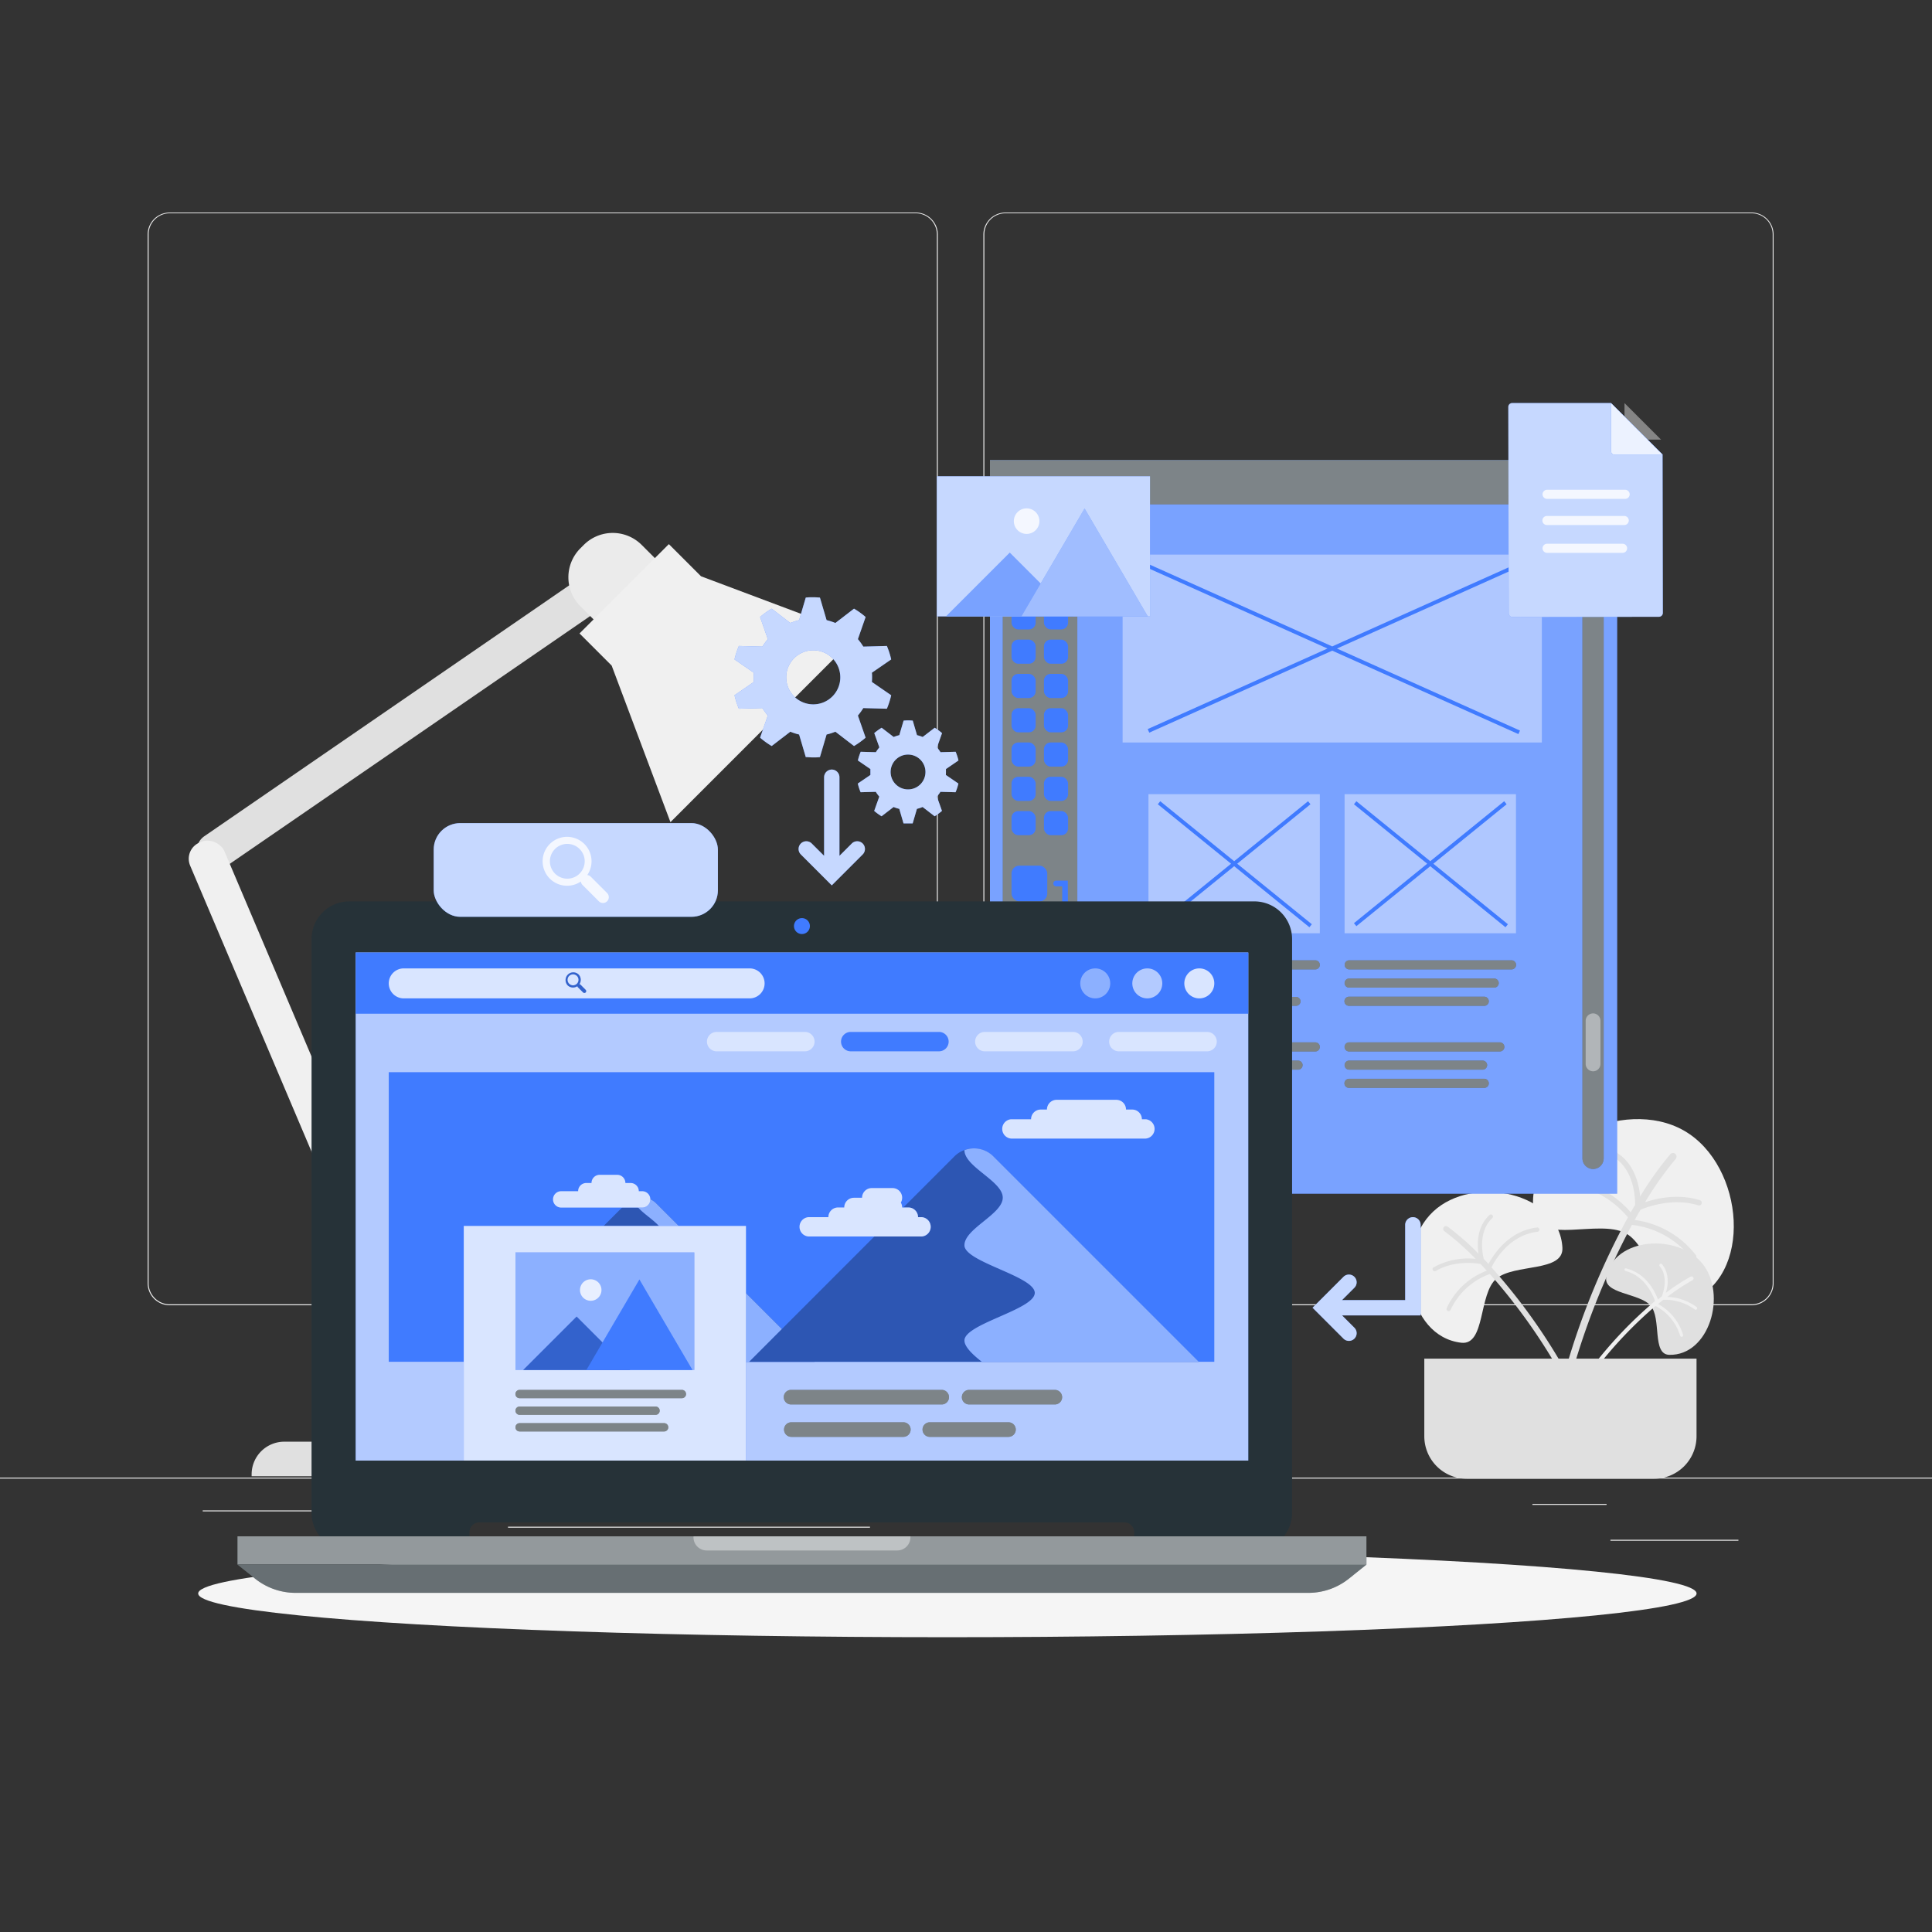 <svg xmlns="http://www.w3.org/2000/svg" viewBox="0 0 500 500"><rect x="0" y="0" width="500" height="500" fill="#333333" stroke="none"/><g id="freepik--background-complete--inject-181"><rect x="416.78" y="398.49" width="33.12" height="0.25" style="fill:#ebebeb"></rect><rect x="322.53" y="401.21" width="8.69" height="0.25" style="fill:#ebebeb"></rect><rect x="396.59" y="389.21" width="19.19" height="0.25" style="fill:#ebebeb"></rect><rect x="52.46" y="390.89" width="43.19" height="0.25" style="fill:#ebebeb"></rect><rect x="104.56" y="390.89" width="6.33" height="0.25" style="fill:#ebebeb"></rect><rect x="131.47" y="395.11" width="93.68" height="0.25" style="fill:#ebebeb"></rect><path d="M237,337.8H43.92a5.71,5.71,0,0,1-5.71-5.71V60.66A5.71,5.71,0,0,1,43.92,55H237a5.71,5.71,0,0,1,5.71,5.71V332.09A5.71,5.71,0,0,1,237,337.8ZM43.92,55.2a5.47,5.47,0,0,0-5.46,5.46V332.09a5.47,5.47,0,0,0,5.46,5.46H237a5.47,5.47,0,0,0,5.46-5.46V60.66A5.47,5.47,0,0,0,237,55.2Z" style="fill:#ebebeb"></path><path d="M453.31,337.8H260.21a5.72,5.72,0,0,1-5.71-5.71V60.66A5.72,5.72,0,0,1,260.21,55h193.1A5.71,5.71,0,0,1,459,60.66V332.09A5.71,5.71,0,0,1,453.31,337.8ZM260.21,55.2a5.47,5.47,0,0,0-5.46,5.46V332.09a5.47,5.47,0,0,0,5.46,5.46h193.1a5.47,5.47,0,0,0,5.46-5.46V60.66a5.47,5.47,0,0,0-5.46-5.46Z" style="fill:#ebebeb"></path><rect y="382.4" width="500" height="0.25" style="fill:#ebebeb"></rect><path d="M105.94,119.6h.53a4.54,4.54,0,0,1,4.54,4.54V247a4.54,4.54,0,0,1-4.54,4.54h-.53a4.55,4.55,0,0,1-4.55-4.55V124.15a4.55,4.55,0,0,1,4.55-4.55Z" transform="translate(198.97 -7.07) rotate(55.49)" style="fill:#e0e0e0"></path><path d="M73.59,373.11h54.08a8.45,8.45,0,0,1,8.45,8.45v.49a0,0,0,0,1,0,0h-71a0,0,0,0,1,0,0v-.49A8.45,8.45,0,0,1,73.59,373.11Z" style="fill:#e0e0e0"></path><path d="M100.27,327.05H101a6.06,6.06,0,0,1,6.06,6.06v44.47a0,0,0,0,1,0,0H94.21a0,0,0,0,1,0,0V333.11A6.06,6.06,0,0,1,100.27,327.05Z" style="fill:#e0e0e0"></path><rect x="72.83" y="212.7" width="9.62" height="131.94" rx="4.55" transform="translate(-102.72 52.5) rotate(-23)" style="fill:#f0f0f0"></rect><path d="M157.5,138.37h1.24a10.6,10.6,0,0,1,10.6,10.6v10.57a0,0,0,0,1,0,0H146.9a0,0,0,0,1,0,0V149A10.6,10.6,0,0,1,157.5,138.37Z" transform="translate(-59.01 155.43) rotate(-45)" style="fill:#ebebeb"></path><polygon points="181.42 149.14 173.1 140.82 149.98 163.94 158.3 172.26 173.51 212.77 221.93 164.35 181.42 149.14" style="fill:#f0f0f0"></polygon><path d="M378.19,347.5c-14.27-1.64-17.57-24.28-7.28-33.95s32.69-5,33.44,9.36c.33,6.39-12.42,4.08-17.08,8S384.47,348.21,378.19,347.5Z" style="fill:#f0f0f0"></path><path d="M397.81,317.67c-7.54.88-11.49,7.35-12.58,9.44L384,325.83c-.46-1.91-1.32-7.28,2.19-10.58a.55.55,0,0,0,.06-.75.54.54,0,0,0-.78-.06c-3.2,3-3.23,7.3-2.85,10a67.17,67.17,0,0,0-8-7,.73.73,0,0,0-1,.19.72.72,0,0,0,.18,1,69.22,69.22,0,0,1,8.11,7.17A18.27,18.27,0,0,0,371,328a.55.55,0,0,0-.17.76.55.55,0,0,0,.74.17c4.67-2.77,10.22-2.06,11.58-1.82.53.55,1.08,1.13,1.63,1.74a18.63,18.63,0,0,0-10.4,9.76.55.55,0,0,0,1,.44,17.86,17.86,0,0,1,10.19-9.34,150.35,150.35,0,0,1,18,25.16l1.25-.72A151,151,0,0,0,386,328c.64-1.34,4.35-8.33,11.91-9.22a.54.54,0,0,0,.49-.57A.56.56,0,0,0,397.81,317.67Z" style="fill:#e0e0e0"></path><path d="M436.79,337c17.27-6.22,14.72-35.36-.93-44.37s-42.13,3.43-38.84,21.48c1.47,8,16.65,1.42,23.6,5C427.72,322.76,429.18,339.77,436.79,337Z" style="fill:#f0f0f0"></path><path d="M403.61,305.7c9.64-1.13,16.46,5.76,18.43,8.05.39-.68.76-1.33,1.13-1.95,0-2.51-.5-9.45-5.84-12.52a.7.7,0,1,1,.66-1.23c4.85,2.76,6.16,8.14,6.48,11.6a86,86,0,0,1,7.85-11,.93.93,0,0,1,1.4,1.21,90.06,90.06,0,0,0-8,11.29c2.95-1,8.54-2.32,14.22-.53a.69.69,0,1,1-.43,1.32c-6.62-2.07-13.31.45-14.94,1.14-.5.84-1,1.72-1.52,2.65a23.86,23.86,0,0,1,15.82,9.08.7.7,0,0,1-1.12.84A22.84,22.84,0,0,0,422.35,317a191.8,191.8,0,0,0-15,36.59l-1.77-.54a193.94,193.94,0,0,1,15.72-38c-1.19-1.48-7.86-9.08-17.52-8a.7.7,0,0,1-.78-.58A.71.71,0,0,1,403.61,305.7Z" style="fill:#e0e0e0"></path><path d="M432,350.63c10.38.25,15-15.64,8.6-23.59s-22.92-6.83-24.89,3.37c-.87,4.54,8.49,4.16,11.43,7.46S427.45,350.52,432,350.63Z" style="fill:#e0e0e0"></path><path d="M421,328.31c5.32,1.38,7.5,6.41,8.07,8l1-.8c.51-1.32,1.67-5.08-.52-7.8a.41.41,0,0,1,0-.55.4.4,0,0,1,.57,0c2,2.45,1.58,5.55,1,7.44a50.28,50.28,0,0,1,6.4-4.2.53.53,0,0,1,.72.24.53.53,0,0,1-.23.69,49.41,49.41,0,0,0-6.52,4.32,13.31,13.31,0,0,1,7.61,2.63.4.4,0,0,1,0,.57.39.39,0,0,1-.54,0,13.12,13.12,0,0,0-8.12-2.46l-1.34,1.08a13.5,13.5,0,0,1,6.48,8,.39.39,0,0,1-.76.21,12.89,12.89,0,0,0-6.37-7.7,108.55,108.55,0,0,0-15.4,16.22l-.82-.64a109,109,0,0,1,16.08-16.84c-.32-1-2.28-6.4-7.61-7.79a.41.41,0,0,1-.29-.46A.39.39,0,0,1,421,328.31Z" style="fill:#f0f0f0"></path><path d="M368.65,351.61h70.41a0,0,0,0,1,0,0V371.7a11,11,0,0,1-11,11H379.61a11,11,0,0,1-11-11V351.61A0,0,0,0,1,368.65,351.61Z" style="fill:#e0e0e0"></path></g><g id="freepik--Shadow--inject-181"><ellipse id="freepik--path--inject-181" cx="245.18" cy="412.39" rx="193.89" ry="11.32" style="fill:#f5f5f5"></ellipse></g><g id="freepik--Template--inject-181"><rect x="256.2" y="119.08" width="162.32" height="189.85" style="fill:#407BFF"></rect><rect x="256.2" y="119.08" width="162.32" height="189.85" style="fill:#fff;opacity:0.3"></rect><rect x="259.53" y="137.03" width="19.28" height="109.5" style="fill:#263238"></rect><rect x="259.53" y="137.03" width="19.28" height="109.5" style="fill:#fff;opacity:0.4"></rect><rect x="256.2" y="119.08" width="162.32" height="11.44" style="fill:#263238"></rect><polyline points="418.53 130.53 418.53 119.08 256.2 119.08 256.2 130.53" style="fill:#fff;opacity:0.4"></polyline><rect x="261.78" y="147.78" width="6.25" height="6.25" rx="1.75" style="fill:#407BFF"></rect><rect x="270.17" y="147.78" width="6.25" height="6.25" rx="1.75" style="fill:#407BFF"></rect><rect x="261.78" y="156.65" width="6.25" height="6.25" rx="1.75" style="fill:#407BFF"></rect><rect x="270.17" y="156.65" width="6.25" height="6.25" rx="1.75" style="fill:#407BFF"></rect><rect x="261.78" y="165.53" width="6.25" height="6.25" rx="1.75" style="fill:#407BFF"></rect><rect x="270.17" y="165.53" width="6.25" height="6.25" rx="1.75" style="fill:#407BFF"></rect><rect x="261.78" y="174.4" width="6.25" height="6.25" rx="1.75" style="fill:#407BFF"></rect><rect x="270.17" y="174.4" width="6.25" height="6.25" rx="1.75" style="fill:#407BFF"></rect><rect x="261.78" y="183.28" width="6.25" height="6.25" rx="1.75" style="fill:#407BFF"></rect><rect x="270.17" y="183.28" width="6.25" height="6.25" rx="1.75" style="fill:#407BFF"></rect><rect x="261.78" y="192.15" width="6.25" height="6.25" rx="1.75" style="fill:#407BFF"></rect><rect x="270.17" y="192.15" width="6.25" height="6.25" rx="1.75" style="fill:#407BFF"></rect><rect x="261.78" y="201.03" width="6.25" height="6.25" rx="1.75" style="fill:#407BFF"></rect><rect x="270.17" y="201.03" width="6.25" height="6.25" rx="1.75" style="fill:#407BFF"></rect><rect x="261.78" y="209.9" width="6.25" height="6.25" rx="1.75" style="fill:#407BFF"></rect><rect x="270.17" y="209.9" width="6.25" height="6.25" rx="1.75" style="fill:#407BFF"></rect><rect x="261.78" y="224.03" width="9.25" height="9.25" rx="2.02" style="fill:#407BFF"></rect><path d="M276.4,238.65H265.65V235.6a.75.75,0,0,1,.75-.75h0a.74.74,0,0,1,.75.75v1.55h7.75V229.4h-1.55a.74.74,0,0,1-.75-.75h0a.75.75,0,0,1,.75-.75h3Z" style="fill:#407BFF"></path><rect x="259.53" y="137.03" width="19.28" height="6.5" style="fill:#407BFF"></rect><path d="M412.29,302.53h0a2.75,2.75,0,0,1-2.75-2.74v-163a2.74,2.74,0,0,1,2.75-2.74h0a2.74,2.74,0,0,1,2.74,2.74v163A2.74,2.74,0,0,1,412.29,302.53Z" style="fill:#263238"></path><path d="M412.29,302.53h0a2.75,2.75,0,0,1-2.75-2.74v-163a2.74,2.74,0,0,1,2.75-2.74h0a2.74,2.74,0,0,1,2.74,2.74v163A2.74,2.74,0,0,1,412.29,302.53Z" style="fill:#fff;opacity:0.4"></path><rect x="290.53" y="143.53" width="108.5" height="48.63" style="fill:#fff;opacity:0.4"></rect><polygon points="393.37 189.07 346 167.84 392.54 146.98 392.13 146.07 344.78 167.29 297.43 146.07 297.02 146.98 343.55 167.84 297.02 188.69 297.43 189.61 344.78 168.39 392.96 189.98 393.37 189.07" style="fill:#407BFF"></polygon><rect x="297.22" y="205.53" width="44.35" height="36" style="fill:#fff;opacity:0.4"></rect><polygon points="339.5 239.19 320.19 223.53 339.15 208.14 338.52 207.36 319.4 222.88 300.27 207.36 299.64 208.14 318.6 223.53 299.64 238.92 300.27 239.69 319.4 224.17 338.87 239.97 339.5 239.19" style="fill:#407BFF"></polygon><rect x="347.98" y="205.53" width="44.35" height="36" style="fill:#fff;opacity:0.4"></rect><polygon points="390.25 239.19 370.95 223.53 389.91 208.14 389.28 207.36 370.15 222.88 351.03 207.36 350.4 208.14 369.36 223.53 350.4 238.92 351.03 239.69 370.15 224.17 389.62 239.97 390.25 239.19" style="fill:#407BFF"></polygon><path d="M340.4,250.88h-42a1.18,1.18,0,0,1-1.18-1.18h0a1.17,1.17,0,0,1,1.18-1.17h42a1.17,1.17,0,0,1,1.17,1.17h0A1.17,1.17,0,0,1,340.4,250.88Z" style="fill:#263238"></path><path d="M340.4,250.88h-42a1.18,1.18,0,0,1-1.18-1.18h0a1.17,1.17,0,0,1,1.18-1.17h42a1.17,1.17,0,0,1,1.17,1.17h0A1.17,1.17,0,0,1,340.4,250.88Z" style="fill:#fff;opacity:0.4"></path><path d="M332.93,255.6H298.4a1.18,1.18,0,0,1-1.18-1.18h0a1.18,1.18,0,0,1,1.18-1.18h34.53a1.18,1.18,0,0,1,1.18,1.18h0A1.18,1.18,0,0,1,332.93,255.6Z" style="fill:#263238"></path><path d="M332.93,255.6H298.4a1.18,1.18,0,0,1-1.18-1.18h0a1.18,1.18,0,0,1,1.18-1.18h34.53a1.18,1.18,0,0,1,1.18,1.18h0A1.18,1.18,0,0,1,332.93,255.6Z" style="fill:#fff;opacity:0.4"></path><path d="M335.36,260.31h-37a1.18,1.18,0,0,1-1.18-1.18h0A1.18,1.18,0,0,1,298.4,258h37a1.18,1.18,0,0,1,1.18,1.18h0A1.18,1.18,0,0,1,335.36,260.31Z" style="fill:#263238"></path><path d="M335.36,260.31h-37a1.18,1.18,0,0,1-1.18-1.18h0A1.18,1.18,0,0,1,298.4,258h37a1.18,1.18,0,0,1,1.18,1.18h0A1.18,1.18,0,0,1,335.36,260.31Z" style="fill:#fff;opacity:0.4"></path><path d="M391.15,250.88h-42A1.18,1.18,0,0,1,348,249.7h0a1.17,1.17,0,0,1,1.18-1.17h42a1.17,1.17,0,0,1,1.18,1.17h0A1.18,1.18,0,0,1,391.15,250.88Z" style="fill:#263238"></path><path d="M391.15,250.88h-42A1.18,1.18,0,0,1,348,249.7h0a1.17,1.17,0,0,1,1.18-1.17h42a1.17,1.17,0,0,1,1.18,1.17h0A1.18,1.18,0,0,1,391.15,250.88Z" style="fill:#fff;opacity:0.4"></path><path d="M386.69,255.6H349.16a1.18,1.18,0,0,1-1.18-1.18h0a1.18,1.18,0,0,1,1.18-1.18h37.53a1.18,1.18,0,0,1,1.18,1.18h0A1.18,1.18,0,0,1,386.69,255.6Z" style="fill:#263238"></path><path d="M386.69,255.6H349.16a1.18,1.18,0,0,1-1.18-1.18h0a1.18,1.18,0,0,1,1.18-1.18h37.53a1.18,1.18,0,0,1,1.18,1.18h0A1.18,1.18,0,0,1,386.69,255.6Z" style="fill:#fff;opacity:0.4"></path><path d="M384.12,260.31h-35a1.18,1.18,0,0,1-1.18-1.18h0a1.18,1.18,0,0,1,1.18-1.18h35a1.18,1.18,0,0,1,1.18,1.18h0A1.18,1.18,0,0,1,384.12,260.31Z" style="fill:#263238"></path><path d="M384.12,260.31h-35a1.18,1.18,0,0,1-1.18-1.18h0a1.18,1.18,0,0,1,1.18-1.18h35a1.18,1.18,0,0,1,1.18,1.18h0A1.18,1.18,0,0,1,384.12,260.31Z" style="fill:#fff;opacity:0.4"></path><path d="M340.4,272.12h-42a1.18,1.18,0,0,1-1.18-1.18h0a1.18,1.18,0,0,1,1.18-1.18h42a1.17,1.17,0,0,1,1.17,1.18h0A1.17,1.17,0,0,1,340.4,272.12Z" style="fill:#263238"></path><path d="M340.4,272.12h-42a1.18,1.18,0,0,1-1.18-1.18h0a1.18,1.18,0,0,1,1.18-1.18h42a1.17,1.17,0,0,1,1.17,1.18h0A1.17,1.17,0,0,1,340.4,272.12Z" style="fill:#fff;opacity:0.4"></path><path d="M335.93,276.83H298.4a1.17,1.17,0,0,1-1.18-1.17h0a1.18,1.18,0,0,1,1.18-1.18h37.53a1.18,1.18,0,0,1,1.18,1.18h0A1.17,1.17,0,0,1,335.93,276.83Z" style="fill:#263238"></path><path d="M335.93,276.83H298.4a1.17,1.17,0,0,1-1.18-1.17h0a1.18,1.18,0,0,1,1.18-1.18h37.53a1.18,1.18,0,0,1,1.18,1.18h0A1.17,1.17,0,0,1,335.93,276.83Z" style="fill:#fff;opacity:0.4"></path><path d="M330.36,281.55h-32a1.18,1.18,0,0,1-1.18-1.18h0a1.18,1.18,0,0,1,1.18-1.18h32a1.18,1.18,0,0,1,1.18,1.18h0A1.18,1.18,0,0,1,330.36,281.55Z" style="fill:#263238"></path><path d="M330.36,281.55h-32a1.18,1.18,0,0,1-1.18-1.18h0a1.18,1.18,0,0,1,1.18-1.18h32a1.18,1.18,0,0,1,1.18,1.18h0A1.18,1.18,0,0,1,330.36,281.55Z" style="fill:#fff;opacity:0.4"></path><path d="M388.15,272.12h-39a1.18,1.18,0,0,1-1.18-1.18h0a1.18,1.18,0,0,1,1.18-1.18h39a1.18,1.18,0,0,1,1.18,1.18h0A1.18,1.18,0,0,1,388.15,272.12Z" style="fill:#263238"></path><path d="M388.15,272.12h-39a1.18,1.18,0,0,1-1.18-1.18h0a1.18,1.18,0,0,1,1.18-1.18h39a1.18,1.18,0,0,1,1.18,1.18h0A1.18,1.18,0,0,1,388.15,272.12Z" style="fill:#fff;opacity:0.4"></path><path d="M383.69,276.83H349.16a1.17,1.17,0,0,1-1.18-1.17h0a1.18,1.18,0,0,1,1.18-1.18h34.53a1.18,1.18,0,0,1,1.18,1.18h0A1.17,1.17,0,0,1,383.69,276.83Z" style="fill:#263238"></path><path d="M383.69,276.83H349.16a1.17,1.17,0,0,1-1.18-1.17h0a1.18,1.18,0,0,1,1.18-1.18h34.53a1.18,1.18,0,0,1,1.18,1.18h0A1.17,1.17,0,0,1,383.69,276.83Z" style="fill:#fff;opacity:0.4"></path><path d="M384.12,281.55h-35a1.18,1.18,0,0,1-1.18-1.18h0a1.18,1.18,0,0,1,1.18-1.18h35a1.18,1.18,0,0,1,1.18,1.18h0A1.18,1.18,0,0,1,384.12,281.55Z" style="fill:#263238"></path><path d="M384.12,281.55h-35a1.18,1.18,0,0,1-1.18-1.18h0a1.18,1.18,0,0,1,1.18-1.18h35a1.18,1.18,0,0,1,1.18,1.18h0A1.18,1.18,0,0,1,384.12,281.55Z" style="fill:#fff;opacity:0.4"></path><path d="M412.29,277.25h0a1.92,1.92,0,0,1-1.92-1.92V264.19a1.92,1.92,0,0,1,1.92-1.92h0a1.91,1.91,0,0,1,1.91,1.92v11.14A1.91,1.91,0,0,1,412.29,277.25Z" style="fill:#fff;opacity:0.4"></path></g><g id="freepik--Device--inject-181"><path d="M324.7,233.28H90.4A9.76,9.76,0,0,0,80.63,243V391.5a9.76,9.76,0,0,0,9.77,9.76h31.09V396.5A2.54,2.54,0,0,1,124,394h167a2.53,2.53,0,0,1,2.53,2.53v4.76h31.1a9.76,9.76,0,0,0,9.76-9.76V243A9.76,9.76,0,0,0,324.7,233.28Z" style="fill:#263238"></path><path d="M209.6,239.67a2.06,2.06,0,1,1-2-2.06A2.05,2.05,0,0,1,209.6,239.67Z" style="fill:#407BFF"></path><rect x="61.46" y="397.6" width="292.17" height="7.31" style="fill:#263238"></rect><rect x="61.46" y="397.6" width="292.17" height="7.31" style="fill:#fff;opacity:0.5"></rect><path d="M61.46,404.92,66,408.54a16.8,16.8,0,0,0,10.51,3.69H338.6a16.8,16.8,0,0,0,10.51-3.69l4.52-3.62Z" style="fill:#263238"></path><path d="M61.46,404.92,66,408.54a16.8,16.8,0,0,0,10.51,3.69H338.6a16.8,16.8,0,0,0,10.51-3.69l4.52-3.62Z" style="fill:#fff;opacity:0.3"></path><path d="M179.47,397.84a3.42,3.42,0,0,0,3.42,3.42H232.2a3.42,3.42,0,0,0,3.42-3.42c0-.08,0-.16,0-.24H179.49C179.49,397.68,179.47,397.76,179.47,397.84Z" style="fill:#fff;opacity:0.4"></path><rect x="92.05" y="246.52" width="231" height="131.48" style="fill:#407BFF"></rect><rect x="92.05" y="246.52" width="231" height="131.48" style="fill:#fff;opacity:0.6"></rect><rect x="92.05" y="246.52" width="231" height="15.83" style="fill:#407BFF"></rect><path d="M194,258.38H104.49a3.88,3.88,0,0,1-3.88-3.88h0a3.88,3.88,0,0,1,3.88-3.88H194a3.88,3.88,0,0,1,3.88,3.88h0A3.88,3.88,0,0,1,194,258.38Z" style="fill:#fff;opacity:0.8"></path><path d="M314.26,254.5a3.88,3.88,0,1,1-3.88-3.88A3.87,3.87,0,0,1,314.26,254.5Z" style="fill:#fff;opacity:0.8"></path><circle cx="296.92" cy="254.5" r="3.88" style="fill:#fff;opacity:0.6"></circle><circle cx="283.45" cy="254.5" r="3.88" style="fill:#fff;opacity:0.4"></circle><rect x="100.61" y="277.48" width="213.65" height="74.95" style="fill:#407BFF"></rect><path d="M121.07,352.43l41-41a5.47,5.47,0,0,1,7.74,0l41,41Z" style="fill:#407BFF"></path><path d="M121.07,352.43l41-41a5.47,5.47,0,0,1,7.74,0l41,41Z" style="opacity:0.3"></path><path d="M169.81,311.43a5.45,5.45,0,0,0-5.76-1.25c0,3.35,7.64,6.13,7.64,9.49s-7.65,6.15-7.65,9.51,14,6.14,14,9.5-14,6.14-14,9.5c0,1.2,1.51,2.74,3.48,4.25h43.29Z" style="fill:#407BFF"></path><path d="M169.81,311.43a5.45,5.45,0,0,0-5.76-1.25c0,3.35,7.64,6.13,7.64,9.49s-7.65,6.15-7.65,9.51,14,6.14,14,9.5-14,6.14-14,9.5c0,1.2,1.51,2.74,3.48,4.25h43.29Z" style="fill:#fff;opacity:0.4"></path><path d="M193.88,352.43,247,299.27a7.1,7.1,0,0,1,10,0l53.16,53.16Z" style="fill:#407BFF"></path><path d="M193.88,352.43,247,299.27a7.1,7.1,0,0,1,10,0l53.16,53.16Z" style="opacity:0.3"></path><path d="M257.08,299.27a7.07,7.07,0,0,0-7.48-1.62c0,4.35,9.92,8,9.92,12.3s-9.92,8-9.92,12.33,18.2,8,18.2,12.32-18.2,8-18.2,12.32c0,1.56,2,3.56,4.51,5.51h56.13Z" style="fill:#407BFF"></path><path d="M257.08,299.27a7.07,7.07,0,0,0-7.48-1.62c0,4.35,9.92,8,9.92,12.3s-9.92,8-9.92,12.33,18.2,8,18.2,12.32-18.2,8-18.2,12.32c0,1.56,2,3.56,4.51,5.51h56.13Z" style="fill:#fff;opacity:0.4"></path><path d="M208.3,272.08H185.48a2.51,2.51,0,0,1-2.52-2.51h0a2.51,2.51,0,0,1,2.52-2.51H208.3a2.51,2.51,0,0,1,2.51,2.51h0A2.51,2.51,0,0,1,208.3,272.08Z" style="fill:#fff;opacity:0.5"></path><path d="M243,272.08H220.17a2.51,2.51,0,0,1-2.51-2.51h0a2.51,2.51,0,0,1,2.51-2.51H243a2.51,2.51,0,0,1,2.51,2.51h0A2.51,2.51,0,0,1,243,272.08Z" style="fill:#407BFF"></path><path d="M277.69,272.08H254.87a2.51,2.51,0,0,1-2.51-2.51h0a2.51,2.51,0,0,1,2.51-2.51h22.82a2.51,2.51,0,0,1,2.51,2.51h0A2.51,2.51,0,0,1,277.69,272.08Z" style="fill:#fff;opacity:0.5"></path><path d="M243.72,363.47h-39a1.88,1.88,0,0,1-1.88-1.88h0a1.89,1.89,0,0,1,1.88-1.89h39a1.89,1.89,0,0,1,1.88,1.89h0A1.88,1.88,0,0,1,243.72,363.47Z" style="fill:#263238"></path><path d="M273,363.47H250.81a1.88,1.88,0,0,1-1.88-1.88h0a1.89,1.89,0,0,1,1.88-1.89H273a1.89,1.89,0,0,1,1.88,1.89h0A1.88,1.88,0,0,1,273,363.47Z" style="fill:#263238"></path><path d="M233.79,371.86h-29a1.89,1.89,0,0,1-1.88-1.89h0a1.88,1.88,0,0,1,1.88-1.88h29a1.88,1.88,0,0,1,1.88,1.88h0A1.89,1.89,0,0,1,233.79,371.86Z" style="fill:#263238"></path><path d="M261,371.86H240.63a1.89,1.89,0,0,1-1.88-1.89h0a1.88,1.88,0,0,1,1.88-1.88H261a1.88,1.88,0,0,1,1.88,1.88h0A1.89,1.89,0,0,1,261,371.86Z" style="fill:#263238"></path><path d="M243.72,363.47h-39a1.88,1.88,0,0,1-1.88-1.88h0a1.89,1.89,0,0,1,1.88-1.89h39a1.89,1.89,0,0,1,1.88,1.89h0A1.88,1.88,0,0,1,243.72,363.47Z" style="fill:#fff;opacity:0.4"></path><path d="M273,363.47H250.81a1.88,1.88,0,0,1-1.88-1.88h0a1.89,1.89,0,0,1,1.88-1.89H273a1.89,1.89,0,0,1,1.88,1.89h0A1.88,1.88,0,0,1,273,363.47Z" style="fill:#fff;opacity:0.4"></path><path d="M233.79,371.86h-29a1.89,1.89,0,0,1-1.88-1.89h0a1.88,1.88,0,0,1,1.88-1.88h29a1.88,1.88,0,0,1,1.88,1.88h0A1.89,1.89,0,0,1,233.79,371.86Z" style="fill:#fff;opacity:0.4"></path><path d="M261,371.86H240.63a1.89,1.89,0,0,1-1.88-1.89h0a1.88,1.88,0,0,1,1.88-1.88H261a1.88,1.88,0,0,1,1.88,1.88h0A1.89,1.89,0,0,1,261,371.86Z" style="fill:#fff;opacity:0.4"></path><path d="M312.39,272.08H289.56a2.51,2.51,0,0,1-2.51-2.51h0a2.51,2.51,0,0,1,2.51-2.51h22.83a2.51,2.51,0,0,1,2.51,2.51h0A2.51,2.51,0,0,1,312.39,272.08Z" style="fill:#fff;opacity:0.5"></path><rect x="120.02" y="317.27" width="73.04" height="60.72" style="fill:#407BFF"></rect><rect x="120.02" y="317.27" width="73.04" height="60.72" style="fill:#fff;opacity:0.8"></rect><rect x="133.4" y="324.12" width="46.29" height="30.43" style="fill:#407BFF"></rect><rect x="133.4" y="324.12" width="46.29" height="30.43" style="fill:#fff;opacity:0.4"></rect><polygon points="149.23 340.72 135.39 354.56 163.07 354.56 149.23 340.72" style="fill:#407BFF"></polygon><polygon points="149.23 340.72 135.39 354.56 163.07 354.56 149.23 340.72" style="opacity:0.2"></polygon><polygon points="179.22 354.56 165.48 331.12 151.75 354.56 179.22 354.56" style="fill:#407BFF"></polygon><path d="M155.66,333.86a2.78,2.78,0,1,1-2.78-2.78A2.77,2.77,0,0,1,155.66,333.86Z" style="fill:#fff;opacity:0.8"></path><path d="M296.52,289.66h-1a2.51,2.51,0,0,0-2.51-2.51h-1.6a2.51,2.51,0,0,0-2.51-2.52H273.46a2.51,2.51,0,0,0-2.51,2.52h-1.6a2.51,2.51,0,0,0-2.51,2.51h-5.18a2.51,2.51,0,0,0,0,5h34.86a2.51,2.51,0,0,0,0-5Z" style="fill:#407BFF"></path><path d="M296.52,289.66h-1a2.51,2.51,0,0,0-2.51-2.51h-1.6a2.51,2.51,0,0,0-2.51-2.52H273.46a2.51,2.51,0,0,0-2.51,2.52h-1.6a2.51,2.51,0,0,0-2.51,2.51h-5.18a2.51,2.51,0,0,0,0,5h34.86a2.51,2.51,0,0,0,0-5Z" style="fill:#fff;opacity:0.8"></path><path d="M166.19,308.28h-.87a2.12,2.12,0,0,0-2.12-2.12h-1.35a2.12,2.12,0,0,0-2.12-2.12H155.2a2.12,2.12,0,0,0-2.12,2.12h-1.35a2.11,2.11,0,0,0-2.11,2.12h-4.38a2.12,2.12,0,0,0,0,4.24h20.95a2.12,2.12,0,0,0,0-4.24Z" style="fill:#407BFF"></path><path d="M166.19,308.28h-.87a2.12,2.12,0,0,0-2.12-2.12h-1.35a2.12,2.12,0,0,0-2.12-2.12H155.2a2.12,2.12,0,0,0-2.12,2.12h-1.35a2.11,2.11,0,0,0-2.11,2.12h-4.38a2.12,2.12,0,0,0,0,4.24h20.95a2.12,2.12,0,0,0,0-4.24Z" style="fill:#fff;opacity:0.8"></path><path d="M238.59,315h-1a2.51,2.51,0,0,0-2.51-2.51h-1.6a2.55,2.55,0,0,0-.34-1.26,2.5,2.5,0,0,0-2.17-3.76h-5.36a2.51,2.51,0,0,0-2.51,2.51H221a2.51,2.51,0,0,0-2.51,2.51h-1.59a2.51,2.51,0,0,0-2.52,2.51h-5.18a2.51,2.51,0,0,0,0,5h29.38a2.51,2.51,0,0,0,0-5Z" style="fill:#407BFF"></path><path d="M238.59,315h-1a2.51,2.51,0,0,0-2.51-2.51h-1.6a2.55,2.55,0,0,0-.34-1.26,2.5,2.5,0,0,0-2.17-3.76h-5.36a2.51,2.51,0,0,0-2.51,2.51H221a2.51,2.51,0,0,0-2.51,2.51h-1.59a2.51,2.51,0,0,0-2.52,2.51h-5.18a2.51,2.51,0,0,0,0,5h29.38a2.51,2.51,0,0,0,0-5Z" style="fill:#fff;opacity:0.8"></path><path d="M176.47,361.85h-42a1.07,1.07,0,0,1-1.08-1.07h0a1.08,1.08,0,0,1,1.08-1.08h42a1.08,1.08,0,0,1,1.08,1.08h0A1.07,1.07,0,0,1,176.47,361.85Z" style="fill:#263238"></path><path d="M176.47,361.85h-42a1.07,1.07,0,0,1-1.08-1.07h0a1.08,1.08,0,0,1,1.08-1.08h42a1.08,1.08,0,0,1,1.08,1.08h0A1.07,1.07,0,0,1,176.47,361.85Z" style="fill:#fff;opacity:0.4"></path><path d="M169.66,366.16H134.48a1.08,1.08,0,0,1-1.08-1.08h0a1.07,1.07,0,0,1,1.08-1.07h35.18a1.07,1.07,0,0,1,1.07,1.07h0A1.07,1.07,0,0,1,169.66,366.16Z" style="fill:#263238"></path><path d="M169.66,366.16H134.48a1.08,1.08,0,0,1-1.08-1.08h0a1.07,1.07,0,0,1,1.08-1.07h35.18a1.07,1.07,0,0,1,1.07,1.07h0A1.07,1.07,0,0,1,169.66,366.16Z" style="fill:#fff;opacity:0.4"></path><path d="M171.88,370.46h-37.4a1.07,1.07,0,0,1-1.08-1.07h0a1.08,1.08,0,0,1,1.08-1.08h37.4a1.07,1.07,0,0,1,1.07,1.08h0A1.07,1.07,0,0,1,171.88,370.46Z" style="fill:#263238"></path><path d="M171.88,370.46h-37.4a1.07,1.07,0,0,1-1.08-1.07h0a1.08,1.08,0,0,1,1.08-1.08h37.4a1.07,1.07,0,0,1,1.07,1.08h0A1.07,1.07,0,0,1,171.88,370.46Z" style="fill:#fff;opacity:0.4"></path><path d="M149.71,252.16a2,2,0,0,0-2.82,2.83,2,2,0,0,0,2.54.23.5.5,0,0,0,.12.28l1.35,1.34a.47.47,0,1,0,.67-.67l-1.34-1.35a.5.5,0,0,0-.28-.12A2,2,0,0,0,149.71,252.16Zm-.4,2.42a1.42,1.42,0,1,1,0-2A1.43,1.43,0,0,1,149.31,254.58Z" style="fill:#407BFF"></path><path d="M149.71,252.16a2,2,0,0,0-2.82,2.83,2,2,0,0,0,2.54.23.5.5,0,0,0,.12.28l1.35,1.34a.47.47,0,1,0,.67-.67l-1.34-1.35a.5.5,0,0,0-.28-.12A2,2,0,0,0,149.71,252.16Zm-.4,2.42a1.42,1.42,0,1,1,0-2A1.43,1.43,0,0,1,149.31,254.58Z" style="opacity:0.2"></path></g><g id="freepik--Arrow--inject-181"><path d="M365.66,315h0a2,2,0,0,0-2,2v19.46H347.32l3.19-3.19a2,2,0,0,0,0-2.83h0a2,2,0,0,0-2.82,0l-8,8,8,8a2,2,0,0,0,2.82,0h0a2,2,0,0,0,0-2.83l-3.19-3.19h20.34V317A2,2,0,0,0,365.66,315Z" style="fill:#407BFF"></path><path d="M365.66,315h0a2,2,0,0,0-2,2v19.46H347.32l3.19-3.19a2,2,0,0,0,0-2.83h0a2,2,0,0,0-2.82,0l-8,8,8,8a2,2,0,0,0,2.82,0h0a2,2,0,0,0,0-2.83l-3.19-3.19h20.34V317A2,2,0,0,0,365.66,315Z" style="fill:#fff;opacity:0.7"></path></g><g id="freepik--File--inject-181"><polygon points="420.42 104.32 420.42 113.78 429.88 113.78 420.42 104.32" style="fill:#fff;opacity:0.4"></polygon><path d="M430.27,117.62l.07,41a1,1,0,0,1-.95,1l-37.94.07a1,1,0,0,1-1-1l-.1-53.38a1,1,0,0,1,1-1l25.56,0Z" style="fill:#407BFF"></path><g style="opacity:0.7"><path d="M430.27,117.62l.07,41a1,1,0,0,1-.95,1l-37.94.07a1,1,0,0,1-1-1l-.1-53.38a1,1,0,0,1,1-1l25.56,0Z" style="fill:#fff"></path></g><path d="M416.93,104.32l0,12.38a1,1,0,0,0,1,1l12.34,0Z" style="fill:#407BFF"></path><path d="M416.93,104.32l0,12.38a1,1,0,0,0,1,1l12.34,0Z" style="fill:#fff;opacity:0.9"></path><g style="opacity:0.8"><path d="M420.58,129.11H400.39a1.18,1.18,0,0,1-1.18-1.18h0a1.18,1.18,0,0,1,1.18-1.18h20.19a1.18,1.18,0,0,1,1.18,1.18h0A1.18,1.18,0,0,1,420.58,129.11Z" style="fill:#fff"></path><path d="M420.35,135.88h-20a1.17,1.17,0,0,1-1.18-1.17h0a1.18,1.18,0,0,1,1.18-1.18h20a1.18,1.18,0,0,1,1.18,1.18h0A1.17,1.17,0,0,1,420.35,135.88Z" style="fill:#fff"></path><path d="M419.92,143.08H400.39a1.18,1.18,0,0,1-1.18-1.18h0a1.18,1.18,0,0,1,1.18-1.18h19.53a1.18,1.18,0,0,1,1.18,1.18h0A1.18,1.18,0,0,1,419.92,143.08Z" style="fill:#fff"></path></g></g><g id="freepik--Image--inject-181"><rect x="242.47" y="123.26" width="55.15" height="36.26" style="fill:#407BFF"></rect><rect x="242.47" y="123.26" width="55.15" height="36.26" style="fill:#fff;opacity:0.7"></rect><polygon points="261.33 143.03 244.84 159.52 277.82 159.52 261.33 143.03" style="fill:#407BFF"></polygon><polygon points="261.33 143.03 244.84 159.52 277.82 159.52 261.33 143.03" style="fill:#fff;opacity:0.3"></polygon><polygon points="297.05 159.52 280.69 131.6 264.33 159.52 297.05 159.52" style="fill:#407BFF"></polygon><polygon points="297.05 159.52 280.69 131.6 264.33 159.52 297.05 159.52" style="fill:#fff;opacity:0.5"></polygon><circle cx="265.69" cy="134.87" r="3.31" style="fill:#fff;opacity:0.8"></circle></g><g id="freepik--Gears--inject-181"><path d="M225.69,175.29c0-.4,0-.79-.05-1.19l5-3.44a20.59,20.59,0,0,0-1.12-3.49l-6.1.17a15.55,15.55,0,0,0-1.4-1.93l2-5.73a20.2,20.2,0,0,0-3-2.16l-4.83,3.71a15.85,15.85,0,0,0-2.27-.74l-1.72-5.83q-.92-.09-1.83-.09c-.62,0-1.23,0-1.84.09l-1.72,5.83a15.85,15.85,0,0,0-2.27.74l-4.83-3.71a20.2,20.2,0,0,0-3,2.16l2,5.73a16.65,16.65,0,0,0-1.4,1.93l-6.09-.17a20.62,20.62,0,0,0-1.13,3.49l5,3.44c0,.4-.05.79-.05,1.19s0,.8.05,1.2l-5,3.44a20.91,20.91,0,0,0,1.13,3.49l6.09-.17a16.65,16.65,0,0,0,1.4,1.93l-2,5.73a21,21,0,0,0,3,2.16l4.83-3.71a14.65,14.65,0,0,0,2.27.73l1.72,5.84c.61,0,1.22.09,1.84.09s1.22,0,1.83-.09l1.72-5.84a14.65,14.65,0,0,0,2.27-.73l4.83,3.71a21,21,0,0,0,3-2.16l-2-5.73a15.55,15.55,0,0,0,1.4-1.93l6.1.17a20.88,20.88,0,0,0,1.12-3.49l-5-3.44C225.67,176.09,225.69,175.7,225.69,175.29Zm-15.22,7a7,7,0,1,1,7-7A7,7,0,0,1,210.47,182.29Z" style="fill:#407BFF"></path><path d="M225.69,175.29c0-.4,0-.79-.05-1.19l5-3.44a20.59,20.59,0,0,0-1.12-3.49l-6.1.17a15.55,15.55,0,0,0-1.4-1.93l2-5.73a20.2,20.2,0,0,0-3-2.16l-4.83,3.71a15.85,15.85,0,0,0-2.27-.74l-1.72-5.83q-.92-.09-1.83-.09c-.62,0-1.23,0-1.84.09l-1.72,5.83a15.85,15.85,0,0,0-2.27.74l-4.83-3.71a20.2,20.2,0,0,0-3,2.16l2,5.73a16.65,16.65,0,0,0-1.4,1.93l-6.09-.17a20.62,20.62,0,0,0-1.13,3.49l5,3.44c0,.4-.05.79-.05,1.19s0,.8.05,1.2l-5,3.44a20.91,20.91,0,0,0,1.13,3.49l6.09-.17a16.65,16.65,0,0,0,1.4,1.93l-2,5.73a21,21,0,0,0,3,2.16l4.83-3.71a14.65,14.65,0,0,0,2.27.73l1.72,5.84c.61,0,1.22.09,1.84.09s1.22,0,1.83-.09l1.72-5.84a14.65,14.65,0,0,0,2.27-.73l4.83,3.71a21,21,0,0,0,3-2.16l-2-5.73a15.55,15.55,0,0,0,1.4-1.93l6.1.17a20.88,20.88,0,0,0,1.12-3.49l-5-3.44C225.67,176.09,225.69,175.7,225.69,175.29Zm-15.22,7a7,7,0,1,1,7-7A7,7,0,0,1,210.47,182.29Z" style="fill:#fff;opacity:0.7"></path><path d="M244.81,199.79c0-.25,0-.51,0-.76l3.24-2.22a13.15,13.15,0,0,0-.73-2.25l-3.92.11a10.13,10.13,0,0,0-.91-1.24l1.31-3.7a14.46,14.46,0,0,0-1.9-1.39l-3.11,2.39a10.08,10.08,0,0,0-1.47-.47l-1.1-3.76a11.73,11.73,0,0,0-2.37,0l-1.11,3.76a10.36,10.36,0,0,0-1.46.47l-3.11-2.39a14.56,14.56,0,0,0-1.91,1.39l1.32,3.7a10.13,10.13,0,0,0-.91,1.24l-3.92-.11a13.15,13.15,0,0,0-.73,2.25l3.24,2.22c0,.25,0,.51,0,.76s0,.52,0,.77L222,202.78a13.15,13.15,0,0,0,.73,2.25l3.92-.11a10.13,10.13,0,0,0,.91,1.24l-1.32,3.7a14.56,14.56,0,0,0,1.91,1.39l3.11-2.4a9,9,0,0,0,1.47.48l1.1,3.76c.39,0,.79,0,1.18,0s.8,0,1.19,0l1.1-3.76a9,9,0,0,0,1.47-.48l3.11,2.4a14.46,14.46,0,0,0,1.9-1.39l-1.31-3.7a10.13,10.13,0,0,0,.91-1.24l3.92.11a13.15,13.15,0,0,0,.73-2.25l-3.24-2.22C244.8,200.31,244.81,200.05,244.81,199.79ZM235,204.3a4.51,4.51,0,1,1,4.51-4.51A4.5,4.5,0,0,1,235,204.3Z" style="fill:#407BFF"></path><path d="M244.81,199.79c0-.25,0-.51,0-.76l3.24-2.22a13.15,13.15,0,0,0-.73-2.25l-3.92.11a10.13,10.13,0,0,0-.91-1.24l1.31-3.7a14.46,14.46,0,0,0-1.9-1.39l-3.11,2.39a10.08,10.08,0,0,0-1.47-.47l-1.1-3.76a11.73,11.73,0,0,0-2.37,0l-1.11,3.76a10.36,10.36,0,0,0-1.46.47l-3.11-2.39a14.56,14.56,0,0,0-1.91,1.39l1.32,3.7a10.13,10.13,0,0,0-.91,1.24l-3.92-.11a13.15,13.15,0,0,0-.73,2.25l3.24,2.22c0,.25,0,.51,0,.76s0,.52,0,.77L222,202.78a13.15,13.15,0,0,0,.73,2.25l3.92-.11a10.13,10.13,0,0,0,.91,1.24l-1.32,3.7a14.56,14.56,0,0,0,1.91,1.39l3.11-2.4a9,9,0,0,0,1.47.48l1.1,3.76c.39,0,.79,0,1.18,0s.8,0,1.19,0l1.1-3.76a9,9,0,0,0,1.47-.48l3.11,2.4a14.46,14.46,0,0,0,1.9-1.39l-1.31-3.7a10.13,10.13,0,0,0,.91-1.24l3.92.11a13.15,13.15,0,0,0,.73-2.25l-3.24-2.22C244.8,200.31,244.81,200.05,244.81,199.79ZM235,204.3a4.51,4.51,0,1,1,4.51-4.51A4.5,4.5,0,0,1,235,204.3Z" style="fill:#fff;opacity:0.7"></path><path d="M213.28,201.16v20.33l-3.2-3.19a2,2,0,0,0-2.82,0h0a2,2,0,0,0,0,2.83l8,8,8-8a2,2,0,0,0,0-2.83h0a2,2,0,0,0-2.82,0l-3.19,3.19V201.16a2,2,0,0,0-2-2h0A2,2,0,0,0,213.28,201.16Z" style="fill:#407BFF"></path><path d="M213.28,201.16v20.33l-3.2-3.19a2,2,0,0,0-2.82,0h0a2,2,0,0,0,0,2.83l8,8,8-8a2,2,0,0,0,0-2.83h0a2,2,0,0,0-2.82,0l-3.19,3.19V201.16a2,2,0,0,0-2-2h0A2,2,0,0,0,213.28,201.16Z" style="fill:#fff;opacity:0.7"></path></g><g id="freepik--Search--inject-181"><rect x="112.24" y="213.02" width="73.55" height="24.25" rx="6.86" style="fill:#407BFF"></rect><rect x="112.24" y="213.02" width="73.55" height="24.25" rx="6.86" style="fill:#fff;opacity:0.7"></rect><path d="M151.24,218.43a6.33,6.33,0,1,0-.91,9.7,1.46,1.46,0,0,0,.4.87l4.27,4.27a1.51,1.51,0,0,0,2.14-2.13l-4.27-4.27a1.47,1.47,0,0,0-.88-.41A6.32,6.32,0,0,0,151.24,218.43ZM150,226.08a4.5,4.5,0,1,1,0-6.36A4.49,4.49,0,0,1,150,226.08Z" style="fill:#fff;opacity:0.8"></path></g></svg>